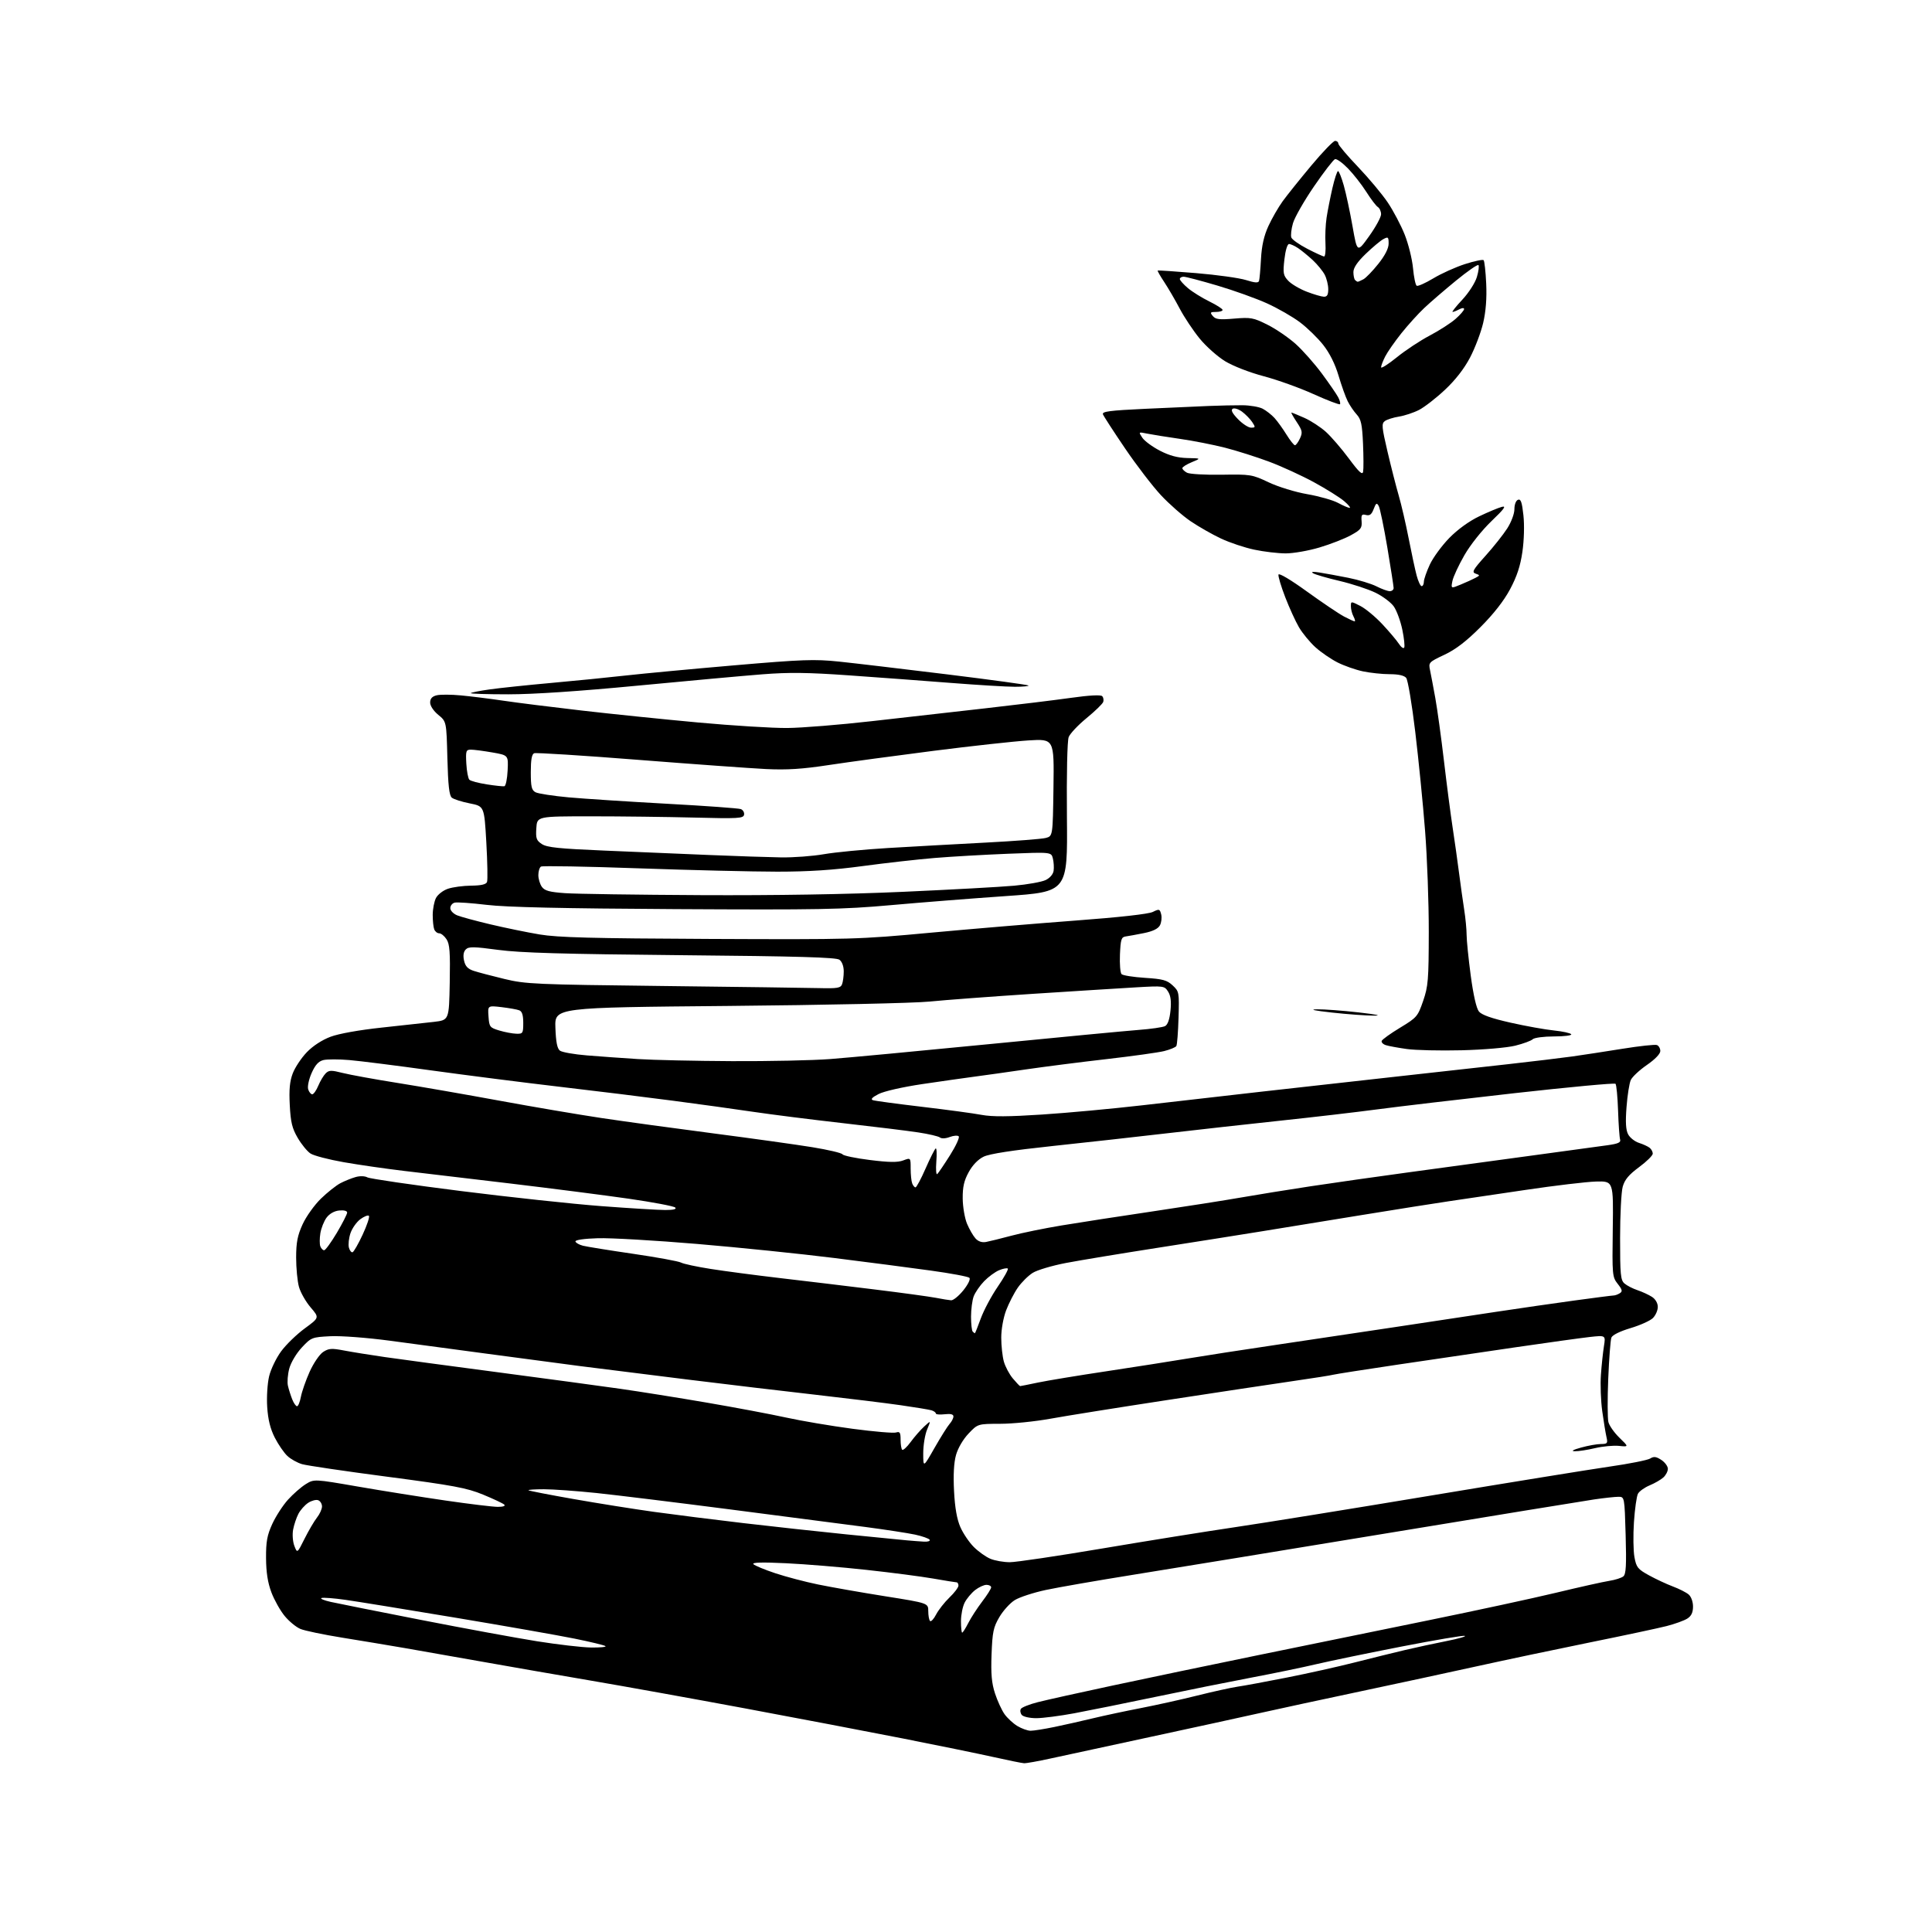 <?xml version="1.0" encoding="UTF-8" standalone="no"?>
<svg 
  version="1.1" 
  xmlns="http://www.w3.org/2000/svg" 
  xmlns:xlink="http://www.w3.org/1999/xlink" 
  xmlns:svg="http://www.w3.org/2000/svg"
  xmlns:rdf="http://www.w3.org/1999/02/22-rdf-syntax-ns#"
  xmlns:cc="http://creativecommons.org/ns#"
  xmlns:dc="http://purl.org/dc/elements/1.1/"
  viewBox="0 0 768 768"
  width="768"
  height="768"
>
<style>svg {background-color: white; }</style>"
<path stroke="none" fill="black" fill-rule="evenodd" d="M407.07,700.91C406.21,700.86 400.77,699.76 395.00,698.47C389.23,697.18 373.02,693.86 359.00,691.09C344.98,688.33 316.62,682.93 296.00,679.08C275.38,675.24 247.93,670.29 235.00,668.09C222.07,665.88 202.72,662.52 192.00,660.61C181.28,658.70 167.32,656.25 161.00,655.15C154.68,654.06 143.43,652.19 136.00,650.99C128.57,649.79 121.12,648.24 119.43,647.53C117.73,646.83 114.91,644.51 113.15,642.37C111.40,640.24 109.03,636.02 107.89,633.00C106.44,629.16 105.80,625.06 105.76,619.40C105.72,612.80 106.18,610.29 108.24,605.78C109.63,602.75 112.44,598.41 114.48,596.15C116.52,593.89 119.70,591.12 121.53,589.98C124.87,587.92 124.87,587.92 142.37,590.95C152.00,592.62 167.65,595.11 177.14,596.49C186.63,597.87 195.98,599.00 197.90,599.00C200.01,599.00 201.02,598.64 200.45,598.10C199.93,597.61 196.12,595.82 192.00,594.12C185.53,591.46 180.32,590.49 154.00,587.03C137.22,584.83 121.97,582.58 120.09,582.03C118.21,581.49 115.58,580.02 114.24,578.77C112.90,577.52 110.65,574.25 109.24,571.50C107.46,568.01 106.55,564.34 106.22,559.35C105.96,555.38 106.30,549.94 106.98,547.09C107.65,544.28 109.82,539.79 111.79,537.13C113.76,534.46 117.99,530.37 121.18,528.04C126.98,523.79 126.98,523.79 123.47,519.70C121.55,517.45 119.46,513.78 118.84,511.55C118.22,509.32 117.72,504.07 117.72,499.88C117.73,493.84 118.27,491.10 120.30,486.66C121.71,483.58 124.98,479.00 127.57,476.48C130.16,473.97 133.65,471.20 135.33,470.33C137.01,469.46 139.70,468.37 141.32,467.91C143.05,467.41 145.00,467.46 146.06,468.03C147.05,468.56 163.75,471.00 183.18,473.45C202.61,475.90 227.72,478.60 239.00,479.45C250.28,480.30 261.73,481.00 264.45,481.00C267.70,481.00 269.06,480.66 268.41,480.01C267.87,479.47 259.57,477.90 249.96,476.51C240.36,475.13 219.22,472.42 203.00,470.48C186.78,468.55 167.65,466.28 160.50,465.44C153.35,464.59 142.61,463.04 136.63,461.99C130.65,460.94 124.71,459.39 123.43,458.54C122.14,457.70 119.86,454.92 118.36,452.35C116.13,448.55 115.54,446.13 115.19,439.32C114.86,433.12 115.17,429.84 116.38,426.67C117.28,424.31 119.79,420.54 121.96,418.28C124.37,415.77 128.03,413.39 131.39,412.13C134.68,410.89 142.81,409.44 151.69,408.49C159.84,407.62 169.20,406.59 172.50,406.21C178.50,405.50 178.50,405.50 178.78,390.62C179.00,378.52 178.77,375.29 177.50,373.37C176.65,372.06 175.34,371.00 174.58,371.00C173.83,371.00 172.94,370.29 172.61,369.42C172.27,368.55 172.01,365.96 172.01,363.67C172.02,361.38 172.60,358.38 173.29,357.00C173.99,355.62 176.11,353.96 178.03,353.31C179.94,352.65 184.10,352.09 187.28,352.06C191.28,352.02 193.23,351.57 193.60,350.60C193.90,349.83 193.77,342.74 193.32,334.85C192.50,320.50 192.50,320.50 186.74,319.36C183.57,318.74 180.36,317.71 179.60,317.08C178.58,316.24 178.12,312.16 177.84,301.38C177.47,286.83 177.47,286.83 174.23,284.17C172.32,282.60 170.99,280.58 170.99,279.27C171.00,277.71 171.77,276.84 173.56,276.40C174.97,276.04 179.35,276.06 183.31,276.44C187.26,276.81 194.85,277.76 200.17,278.55C205.50,279.34 219.45,281.09 231.17,282.44C242.90,283.80 263.75,285.94 277.50,287.20C291.25,288.46 307.23,289.45 313.00,289.39C318.77,289.34 333.85,288.12 346.50,286.68C359.15,285.25 379.62,282.93 392.00,281.53C404.38,280.13 419.60,278.27 425.84,277.39C432.91,276.39 437.54,276.14 438.13,276.73C438.64,277.24 438.82,278.30 438.52,279.08C438.22,279.86 435.23,282.75 431.88,285.50C428.53,288.25 425.35,291.62 424.82,293.00C424.25,294.47 423.96,307.61 424.12,325.00C424.39,354.50 424.39,354.50 399.94,356.20C386.50,357.13 365.82,358.76 354.00,359.82C334.88,361.53 325.42,361.70 268.50,361.39C223.61,361.14 201.22,360.63 193.50,359.70C187.45,358.98 181.71,358.57 180.75,358.81C179.79,359.04 179.00,360.03 179.00,361.00C179.00,361.98 180.21,363.24 181.75,363.87C183.26,364.48 189.22,366.09 195.00,367.46C200.78,368.83 209.55,370.63 214.50,371.46C221.68,372.67 235.35,373.03 282.00,373.24C338.98,373.49 341.27,373.43 370.00,370.76C386.23,369.26 412.10,367.09 427.50,365.94C444.98,364.64 456.53,363.35 458.25,362.51C460.82,361.24 461.04,361.31 461.59,363.48C461.91,364.77 461.68,366.72 461.09,367.83C460.36,369.19 458.27,370.21 454.75,370.92C451.86,371.50 448.60,372.10 447.50,372.25C445.75,372.49 445.46,373.40 445.20,379.41C445.04,383.20 445.32,386.72 445.84,387.24C446.35,387.75 450.54,388.41 455.14,388.71C462.22,389.16 463.91,389.62 466.14,391.71C468.72,394.11 468.78,394.44 468.49,404.53C468.32,410.23 467.93,415.31 467.61,415.82C467.29,416.33 465.11,417.23 462.77,417.82C460.42,418.40 450.18,419.83 440.00,421.00C429.82,422.16 415.43,424.00 408.00,425.08C400.57,426.17 391.31,427.47 387.41,427.98C383.51,428.49 374.16,429.83 366.63,430.94C358.74,432.12 351.37,433.79 349.23,434.91C346.68,436.22 345.98,437.00 347.00,437.34C347.82,437.62 356.60,438.80 366.50,439.97C376.40,441.14 387.08,442.58 390.22,443.18C394.38,443.96 400.95,443.92 414.22,443.05C424.28,442.40 442.18,440.74 454.00,439.38C465.82,438.02 487.20,435.57 501.50,433.95C515.80,432.33 539.72,429.65 554.66,428.01C569.59,426.37 589.84,424.12 599.66,423.01C609.47,421.91 620.88,420.53 625.00,419.96C629.12,419.38 638.08,418.01 644.90,416.91C651.72,415.81 657.91,415.14 658.65,415.42C659.39,415.70 660.00,416.78 660.00,417.80C660.00,418.93 657.89,421.12 654.65,423.35C651.71,425.38 648.83,428.07 648.26,429.33C647.68,430.60 646.92,435.43 646.57,440.07C646.10,446.11 646.29,449.19 647.21,450.92C647.92,452.25 649.85,453.78 651.50,454.31C653.15,454.84 655.06,455.71 655.75,456.26C656.44,456.80 657.00,457.85 657.00,458.59C657.00,459.33 654.55,461.75 651.55,463.96C647.47,466.98 645.83,468.94 645.05,471.75C644.48,473.81 644.01,482.97 644.01,492.10C644.00,506.66 644.21,508.88 645.75,510.20C646.71,511.04 649.05,512.24 650.96,512.88C652.86,513.52 655.44,514.72 656.71,515.54C658.08,516.44 659.00,518.04 659.00,519.52C659.00,520.89 658.13,522.87 657.06,523.94C655.99,525.01 651.99,526.81 648.16,527.95C643.94,529.21 640.95,530.69 640.55,531.72C640.20,532.65 639.63,540.00 639.30,548.05C638.97,556.09 639.00,563.85 639.36,565.28C639.71,566.71 641.69,569.52 643.75,571.52C647.50,575.16 647.50,575.16 643.55,574.76C641.38,574.54 637.10,574.94 634.05,575.66C631.00,576.38 627.38,576.94 626.00,576.89C624.38,576.85 625.27,576.33 628.50,575.43C631.25,574.66 634.79,574.03 636.37,574.02C638.98,574.00 639.18,573.76 638.60,571.25C638.25,569.74 637.49,565.12 636.92,561.00C636.35,556.88 636.11,550.35 636.39,546.50C636.66,542.65 637.21,537.54 637.59,535.13C638.29,530.77 638.29,530.77 631.90,531.48C628.38,531.88 615.15,533.71 602.50,535.56C589.85,537.41 568.70,540.52 555.50,542.48C542.30,544.44 530.83,546.24 530.00,546.47C529.17,546.71 521.98,547.85 514.00,549.00C506.02,550.16 483.52,553.55 464.00,556.54C444.48,559.52 423.55,562.87 417.50,563.97C411.45,565.07 402.49,565.98 397.60,565.98C388.69,566.00 388.69,566.00 385.01,569.87C382.85,572.14 380.80,575.65 380.03,578.38C379.17,581.45 378.91,586.33 379.25,592.76C379.59,599.39 380.40,603.95 381.76,607.05C382.86,609.56 385.26,613.11 387.10,614.95C388.94,616.78 391.90,618.90 393.69,619.64C395.47,620.39 398.96,621.00 401.43,621.00C403.90,621.00 420.45,618.54 438.21,615.54C455.97,612.54 479.73,608.73 491.00,607.07C502.27,605.41 537.15,599.78 568.50,594.56C599.85,589.34 631.94,584.14 639.82,583.00C647.69,581.87 654.96,580.42 655.97,579.79C657.42,578.88 658.35,579.00 660.40,580.34C661.83,581.28 663.00,582.87 663.00,583.87C663.00,584.87 662.20,586.42 661.21,587.31C660.23,588.20 657.77,589.62 655.75,590.46C653.73,591.31 651.64,592.80 651.11,593.79C650.58,594.78 649.87,599.84 649.52,605.04C649.17,610.24 649.26,616.52 649.72,619.00C650.47,623.06 651.04,623.77 655.52,626.23C658.26,627.73 662.52,629.72 665.00,630.65C667.48,631.58 670.29,633.01 671.25,633.82C672.27,634.69 673.00,636.70 673.00,638.63C673.00,640.98 672.34,642.38 670.75,643.40C669.51,644.20 665.80,645.54 662.50,646.39C659.20,647.23 645.48,650.16 632.00,652.89C618.52,655.63 598.25,659.91 586.95,662.40C575.65,664.89 554.72,669.40 540.45,672.42C526.18,675.44 508.43,679.26 501.00,680.93C493.57,682.59 473.77,686.91 457.00,690.52C440.23,694.13 422.48,697.97 417.57,699.04C412.66,700.12 407.93,700.96 407.07,700.91zM409.68,688.00C410.89,688.00 415.16,687.32 419.18,686.49C423.21,685.65 430.10,684.11 434.50,683.04C438.90,681.98 447.45,680.16 453.50,678.99C459.55,677.82 469.68,675.57 476.00,673.99C482.32,672.41 489.52,670.83 492.00,670.47C494.48,670.12 503.25,668.49 511.50,666.86C519.75,665.24 531.90,662.53 538.50,660.85C545.10,659.17 554.10,656.95 558.50,655.91C562.90,654.88 570.33,653.27 575.00,652.35C579.67,651.43 582.96,650.50 582.30,650.27C581.65,650.05 570.40,651.95 557.30,654.50C544.21,657.05 529.00,660.19 523.50,661.48C518.00,662.78 506.30,665.20 497.50,666.86C488.70,668.53 471.60,671.96 459.50,674.50C447.40,677.03 432.80,679.98 427.06,681.05C421.31,682.12 414.51,683.00 411.93,683.00C409.34,683.00 406.77,682.43 406.18,681.72C405.59,681.01 405.43,679.93 405.81,679.31C406.19,678.69 409.20,677.49 412.50,676.65C415.80,675.80 429.11,672.84 442.09,670.07C455.06,667.29 481.16,661.84 500.09,657.96C519.01,654.07 549.58,647.82 568.00,644.06C586.42,640.30 609.15,635.39 618.50,633.15C627.85,630.90 637.40,628.77 639.73,628.41C642.06,628.05 644.57,627.24 645.31,626.63C646.37,625.74 646.56,622.25 646.22,610.25C645.78,595.00 645.78,595.00 643.33,595.00C641.99,595.00 637.65,595.47 633.69,596.05C629.74,596.63 592.75,602.67 551.50,609.47C510.25,616.27 464.80,623.70 450.50,625.99C436.20,628.28 420.52,631.01 415.66,632.05C410.79,633.10 405.28,634.90 403.40,636.06C401.52,637.22 398.76,640.27 397.26,642.82C394.88,646.88 394.49,648.76 394.16,657.65C393.87,665.43 394.19,669.07 395.53,673.16C396.49,676.10 398.18,679.78 399.28,681.35C400.38,682.92 402.68,685.05 404.39,686.10C406.10,687.14 408.48,687.99 409.68,688.00zM234.92,654.91C238.45,654.96 241.05,654.72 240.70,654.37C240.36,654.02 234.77,652.67 228.29,651.36C221.80,650.05 200.53,646.31 181.00,643.05C161.47,639.79 141.82,636.60 137.32,635.96C132.81,635.32 128.54,634.99 127.82,635.23C127.09,635.47 128.75,636.17 131.50,636.79C134.25,637.40 150.45,640.63 167.50,643.97C184.55,647.31 205.25,651.11 213.50,652.43C221.75,653.74 231.39,654.86 234.92,654.91zM382.48,649.00C382.74,649.00 383.84,647.27 384.92,645.15C386.00,643.03 388.49,639.20 390.44,636.64C392.40,634.08 394.00,631.54 394.00,630.99C394.00,630.45 393.16,630.00 392.13,630.00C391.11,630.00 389.08,630.94 387.61,632.09C386.15,633.24 384.29,635.46 383.48,637.04C382.67,638.61 382.00,641.95 382.00,644.45C382.00,646.95 382.22,649.00 382.48,649.00zM372.12,641.79C373.06,639.98 375.44,636.95 377.41,635.05C379.39,633.16 381.00,631.02 381.00,630.30C381.00,629.59 380.66,629.00 380.25,629.00C379.84,629.00 375.68,628.33 371.00,627.51C366.32,626.69 354.37,625.13 344.44,624.05C334.51,622.96 320.11,621.77 312.44,621.41C302.81,620.95 298.81,621.07 299.50,621.79C300.05,622.36 303.95,623.97 308.17,625.38C312.39,626.78 320.04,628.80 325.17,629.85C330.30,630.91 342.26,633.01 351.75,634.52C369.00,637.26 369.00,637.26 369.00,640.46C369.00,642.22 369.32,643.98 369.71,644.37C370.10,644.76 371.18,643.60 372.12,641.79zM121.07,611.66C122.68,608.45 124.89,604.68 125.99,603.28C127.10,601.88 128.00,599.88 128.00,598.83C128.00,597.79 127.32,596.68 126.49,596.36C125.66,596.04 123.87,596.51 122.51,597.40C121.15,598.29 119.40,600.27 118.61,601.79C117.82,603.32 116.88,606.13 116.52,608.04C116.16,609.96 116.38,612.86 117.01,614.51C118.16,617.50 118.16,617.50 121.07,611.66zM367.31,612.83C368.85,612.92 369.86,612.59 369.55,612.08C369.24,611.58 366.62,610.65 363.74,610.03C360.86,609.42 351.98,608.05 344.00,607.00C336.02,605.95 311.95,602.82 290.50,600.05C269.05,597.28 245.04,594.33 237.14,593.50C229.25,592.68 219.83,592.00 216.23,592.00C212.62,592.00 209.85,592.18 210.08,592.41C210.31,592.63 218.38,594.20 228.00,595.89C237.62,597.59 252.03,599.88 260.00,600.99C267.98,602.09 283.95,604.11 295.50,605.46C307.05,606.81 325.50,608.83 336.50,609.94C347.50,611.05 358.30,612.12 360.50,612.31C362.70,612.51 365.76,612.74 367.31,612.83zM371.50,575.55C373.98,571.21 376.68,566.91 377.50,566.00C378.33,565.09 379.00,563.77 379.00,563.06C379.00,562.19 377.89,561.91 375.50,562.19C373.57,562.41 372.00,562.27 372.00,561.87C372.00,561.46 371.21,560.90 370.25,560.61C369.29,560.33 363.77,559.42 358.00,558.59C352.23,557.76 337.15,555.91 324.50,554.47C311.85,553.04 289.12,550.34 274.00,548.47C258.88,546.61 239.30,544.16 230.50,543.03C221.70,541.89 204.82,539.65 193.00,538.05C181.18,536.45 164.12,534.16 155.11,532.97C145.79,531.73 135.51,530.96 131.27,531.17C124.01,531.54 123.71,531.66 119.97,535.66C117.80,537.99 115.64,541.62 114.99,544.02C114.37,546.36 114.12,549.45 114.46,550.88C114.79,552.32 115.56,554.74 116.16,556.25C116.75,557.76 117.62,559.00 118.08,559.00C118.53,559.00 119.23,557.31 119.61,555.25C120.00,553.19 121.56,548.72 123.08,545.32C124.61,541.91 127.01,538.38 128.44,537.44C130.67,535.98 131.83,535.90 136.77,536.85C139.92,537.45 147.22,538.62 153.00,539.46C158.78,540.29 179.03,543.01 198.00,545.51C216.97,548.02 238.80,550.96 246.50,552.06C254.20,553.16 269.73,555.64 281.00,557.57C292.27,559.50 306.45,562.17 312.50,563.50C318.55,564.83 330.45,566.84 338.93,567.97C347.42,569.10 355.19,569.76 356.18,569.44C357.70,568.96 358.00,569.44 358.00,572.27C358.00,574.14 358.28,575.95 358.63,576.30C358.98,576.65 360.50,575.26 362.00,573.22C363.50,571.17 365.93,568.39 367.40,567.04C370.07,564.58 370.07,564.58 368.54,568.26C367.69,570.28 367.00,574.53 367.00,577.69C367.00,583.45 367.00,583.45 371.50,575.55zM405.52,551.00C405.71,551.00 408.94,550.36 412.68,549.57C416.43,548.79 428.73,546.76 440.00,545.07C451.27,543.37 465.68,541.11 472.00,540.05C478.32,538.99 494.30,536.52 507.50,534.57C520.70,532.61 542.08,529.42 555.00,527.47C567.92,525.52 585.92,522.81 595.00,521.43C604.08,520.06 617.97,518.05 625.88,516.97C633.80,515.89 640.77,514.99 641.38,514.98C642.00,514.98 643.13,514.57 643.90,514.08C645.05,513.35 644.90,512.69 643.07,510.36C640.91,507.62 640.85,506.87 641.10,488.51C641.36,469.50 641.36,469.50 634.43,469.68C630.62,469.79 618.05,471.28 606.50,473.00C594.95,474.72 581.23,476.75 576.00,477.51C570.77,478.27 555.25,480.73 541.50,482.97C527.75,485.21 509.75,488.14 501.50,489.48C493.25,490.82 474.60,493.77 460.07,496.04C445.53,498.31 429.18,501.01 423.74,502.05C418.29,503.09 412.36,504.85 410.56,505.96C408.75,507.08 406.07,509.74 404.59,511.87C403.11,514.00 401.03,518.06 399.95,520.88C398.84,523.82 398.00,528.48 398.01,531.76C398.01,534.92 398.48,539.17 399.04,541.22C399.61,543.26 401.22,546.30 402.63,547.97C404.03,549.64 405.33,551.00 405.52,551.00zM387.53,530.00C387.64,530.00 388.70,527.34 389.89,524.08C391.08,520.83 394.10,515.16 396.61,511.50C399.12,507.84 400.92,504.59 400.62,504.28C400.31,503.98 398.76,504.27 397.16,504.93C395.57,505.59 392.88,507.57 391.19,509.32C389.50,511.07 387.65,513.77 387.06,515.32C386.48,516.86 386.00,520.50 386.00,523.40C386.00,526.30 386.30,528.97 386.67,529.33C387.03,529.70 387.42,530.00 387.53,530.00zM378.08,516.89C378.95,516.95 381.14,515.16 382.95,512.92C384.84,510.56 385.86,508.46 385.35,507.95C384.86,507.46 377.95,506.17 369.98,505.07C362.02,503.96 344.70,501.71 331.50,500.06C318.30,498.41 293.85,495.90 277.17,494.49C260.49,493.08 242.71,492.06 237.67,492.21C232.20,492.38 228.60,492.90 228.75,493.50C228.88,494.05 230.23,494.81 231.75,495.20C233.26,495.58 242.24,497.03 251.71,498.41C261.17,499.80 269.72,501.36 270.71,501.89C271.69,502.42 277.00,503.56 282.50,504.42C288.00,505.29 300.38,506.92 310.00,508.05C319.62,509.17 336.50,511.20 347.50,512.56C358.50,513.91 369.52,515.42 372.00,515.90C374.48,516.38 377.21,516.83 378.08,516.89zM140.15,497.78C140.64,497.62 142.46,494.45 144.18,490.74C145.91,487.02 147.02,483.68 146.64,483.31C146.27,482.94 144.74,483.55 143.23,484.66C141.73,485.78 139.97,488.28 139.31,490.23C138.66,492.18 138.38,494.74 138.69,495.93C139.00,497.11 139.66,497.95 140.15,497.78zM128.85,497.00C129.36,497.00 131.62,493.88 133.89,490.08C136.15,486.27 138.00,482.64 138.00,482.01C138.00,481.34 136.72,481.00 134.85,481.19C132.89,481.38 130.99,482.46 129.82,484.02C128.79,485.41 127.68,488.20 127.35,490.23C127.02,492.26 127.02,494.61 127.34,495.46C127.67,496.31 128.35,497.00 128.85,497.00zM391.98,493.70C393.36,493.44 397.88,492.33 402.02,491.22C406.15,490.11 415.15,488.27 422.02,487.13C428.88,485.99 445.19,483.47 458.25,481.54C471.31,479.60 487.06,477.13 493.25,476.04C499.44,474.95 511.93,472.94 521.00,471.56C530.08,470.19 547.62,467.69 560.00,466.01C572.38,464.33 593.98,461.39 608.00,459.48C622.02,457.57 635.98,455.66 639.00,455.25C643.22,454.66 644.39,454.14 644.02,452.99C643.76,452.17 643.39,447.00 643.21,441.50C643.02,436.00 642.56,431.19 642.19,430.82C641.81,430.44 623.73,432.13 602.00,434.56C580.27,437.00 555.75,439.89 547.50,440.99C539.25,442.09 521.92,444.11 509.00,445.48C496.07,446.86 475.82,449.11 464.00,450.49C452.18,451.87 431.70,454.15 418.50,455.55C402.41,457.26 393.35,458.66 391.00,459.80C388.80,460.87 386.59,463.15 385.07,465.95C383.21,469.34 382.65,471.84 382.69,476.45C382.73,479.78 383.50,484.28 384.41,486.46C385.33,488.64 386.84,491.27 387.77,492.29C388.87,493.51 390.34,494.00 391.98,493.70zM363.93,472.00C364.32,472.00 366.13,468.62 367.94,464.48C369.76,460.35 371.56,456.77 371.95,456.53C372.34,456.29 372.45,458.66 372.20,461.80C371.96,464.93 372.13,467.14 372.59,466.70C373.05,466.26 375.33,462.89 377.66,459.20C379.98,455.52 381.53,452.15 381.11,451.71C380.68,451.28 379.07,451.40 377.54,451.98C375.91,452.60 374.29,452.68 373.63,452.16C373.01,451.68 369.12,450.77 365.00,450.15C360.88,449.52 347.38,447.86 335.00,446.46C322.62,445.06 306.65,443.04 299.50,441.98C292.35,440.91 277.95,438.92 267.50,437.55C257.05,436.17 236.80,433.68 222.50,432.01C208.20,430.34 185.25,427.41 171.50,425.51C157.75,423.60 143.06,421.75 138.86,421.39C134.65,421.03 130.01,421.03 128.53,421.40C126.60,421.89 125.30,423.33 123.87,426.56C122.76,429.07 122.16,431.93 122.51,433.03C122.85,434.11 123.58,435.00 124.12,435.00C124.66,435.00 125.74,433.47 126.52,431.60C127.30,429.73 128.62,427.52 129.45,426.69C130.76,425.38 131.66,425.36 136.23,426.52C139.13,427.25 148.93,429.04 158.00,430.48C167.07,431.93 185.30,435.10 198.50,437.53C211.70,439.96 229.93,443.06 239.00,444.42C248.07,445.78 268.10,448.53 283.50,450.53C298.90,452.53 316.63,455.01 322.91,456.03C329.18,457.05 334.58,458.32 334.91,458.86C335.25,459.40 340.15,460.42 345.80,461.12C353.50,462.08 356.83,462.12 359.04,461.29C362.00,460.17 362.00,460.17 362.00,464.51C362.00,466.89 362.27,469.55 362.61,470.42C362.94,471.29 363.53,472.00 363.93,472.00zM291.00,421.82C305.57,421.89 323.12,421.52 330.00,420.99C336.88,420.47 365.23,417.81 393.00,415.08C420.77,412.35 447.55,409.80 452.50,409.42C457.45,409.05 462.23,408.36 463.12,407.90C464.18,407.36 464.93,405.24 465.28,401.78C465.66,398.06 465.38,395.81 464.33,394.17C462.88,391.89 462.61,391.85 451.67,392.48C445.53,392.84 427.00,394.00 410.50,395.07C394.00,396.15 375.55,397.53 369.50,398.14C363.37,398.76 327.97,399.53 289.50,399.88C220.50,400.50 220.50,400.50 220.78,408.50C220.98,414.23 221.50,416.83 222.58,417.65C223.42,418.28 228.24,419.13 233.30,419.54C238.36,419.95 247.45,420.61 253.50,420.99C259.55,421.38 276.43,421.75 291.00,421.82zM581.00,417.50C572.48,417.71 562.67,417.48 559.22,417.00C555.76,416.51 552.02,415.83 550.91,415.47C549.80,415.12 549.05,414.36 549.24,413.79C549.43,413.22 552.72,410.85 556.54,408.54C563.22,404.50 563.59,404.07 565.71,397.92C567.72,392.10 567.93,389.53 567.96,370.50C567.98,358.95 567.32,340.84 566.49,330.25C565.67,319.67 563.91,301.99 562.59,290.98C561.28,279.96 559.65,270.28 558.98,269.47C558.18,268.51 555.90,268.00 552.43,268.00C549.50,268.00 544.71,267.49 541.80,266.88C538.88,266.26 534.35,264.67 531.71,263.34C529.08,262.01 525.12,259.30 522.91,257.30C520.70,255.30 517.76,251.73 516.37,249.37C514.99,247.01 512.52,241.61 510.89,237.37C509.25,233.13 508.05,229.10 508.21,228.41C508.38,227.68 513.06,230.46 519.50,235.12C525.55,239.49 532.17,243.95 534.21,245.04C536.25,246.12 538.18,247.00 538.50,247.00C538.81,247.00 538.60,246.13 538.04,245.07C537.47,244.00 537.00,242.19 537.00,241.05C537.00,238.96 537.00,238.96 540.76,240.88C542.82,241.93 546.76,245.20 549.52,248.15C552.27,251.09 555.22,254.59 556.09,255.93C556.95,257.27 557.90,257.95 558.19,257.43C558.49,256.92 558.15,253.68 557.43,250.24C556.71,246.80 555.18,242.66 554.04,241.05C552.89,239.44 549.60,236.98 546.73,235.59C543.85,234.19 537.45,232.10 532.50,230.93C527.55,229.77 522.83,228.40 522.00,227.89C521.01,227.27 521.86,227.17 524.50,227.58C526.70,227.92 531.85,228.87 535.95,229.68C540.05,230.50 545.09,232.03 547.16,233.08C549.23,234.14 551.61,235.00 552.46,235.00C553.31,235.00 553.99,234.44 553.99,233.75C553.98,233.06 552.86,225.82 551.49,217.66C550.12,209.51 548.58,202.08 548.07,201.16C547.28,199.74 546.98,199.92 546.05,202.36C545.23,204.52 544.48,205.10 542.99,204.71C541.31,204.27 541.05,204.65 541.26,207.24C541.47,209.91 540.95,210.59 537.00,212.76C534.52,214.13 528.92,216.32 524.55,217.62C520.18,218.93 514.10,219.99 511.05,219.98C508.00,219.97 502.39,219.31 498.59,218.50C494.79,217.70 488.86,215.72 485.41,214.10C481.96,212.49 476.51,209.38 473.29,207.20C470.07,205.01 464.75,200.34 461.47,196.82C458.19,193.30 451.78,184.95 447.23,178.25C442.69,171.56 438.73,165.46 438.44,164.70C438.01,163.57 441.12,163.17 455.20,162.51C464.72,162.07 476.10,161.56 480.50,161.38C484.90,161.20 490.94,161.07 493.93,161.09C496.92,161.12 500.52,161.74 501.93,162.47C503.34,163.21 505.46,164.87 506.63,166.15C507.80,167.44 509.94,170.41 511.39,172.75C512.84,175.09 514.36,177.00 514.76,176.99C515.17,176.99 516.06,175.77 516.75,174.29C517.86,171.91 517.71,171.16 515.49,167.80C514.10,165.71 513.15,164.00 513.36,164.00C513.57,164.00 515.87,164.94 518.47,166.09C521.07,167.24 524.94,169.76 527.07,171.68C529.20,173.61 533.32,178.39 536.22,182.30C540.22,187.70 541.58,188.95 541.86,187.51C542.06,186.47 542.04,181.44 541.82,176.34C541.48,168.69 541.05,166.67 539.32,164.78C538.17,163.53 536.56,161.15 535.73,159.50C534.90,157.85 533.26,153.26 532.09,149.31C530.70,144.65 528.55,140.35 525.98,137.09C523.80,134.33 519.65,130.29 516.76,128.12C513.87,125.94 507.99,122.56 503.69,120.61C499.39,118.66 490.52,115.47 483.96,113.53C477.41,111.59 471.36,110.00 470.52,110.00C469.69,110.00 469.00,110.41 469.00,110.91C469.00,111.41 470.45,113.04 472.21,114.53C473.98,116.02 477.81,118.40 480.71,119.82C483.62,121.25 486.00,122.77 486.00,123.21C486.00,123.64 484.82,124.00 483.38,124.00C481.07,124.00 480.92,124.19 482.11,125.63C483.22,126.97 484.72,127.15 490.61,126.65C497.21,126.09 498.24,126.28 503.84,129.08C507.17,130.74 512.21,134.19 515.04,136.72C517.86,139.26 522.54,144.55 525.44,148.46C528.34,152.38 531.26,156.62 531.93,157.88C532.61,159.14 532.93,160.40 532.65,160.68C532.38,160.96 527.65,159.15 522.15,156.67C516.66,154.18 507.74,150.98 502.33,149.55C496.70,148.06 490.15,145.51 487.00,143.59C483.98,141.75 479.41,137.68 476.85,134.54C474.29,131.40 470.73,126.06 468.95,122.67C467.16,119.28 464.40,114.53 462.81,112.13C461.21,109.73 460.04,107.66 460.20,107.54C460.37,107.42 467.25,107.89 475.50,108.57C483.75,109.26 492.67,110.50 495.31,111.33C498.87,112.45 500.22,112.54 500.49,111.67C500.69,111.03 501.04,107.10 501.26,102.95C501.55,97.67 502.44,93.73 504.20,89.88C505.59,86.85 508.15,82.40 509.89,79.99C511.63,77.59 516.75,71.21 521.26,65.81C525.77,60.41 530.03,56.00 530.73,56.00C531.43,56.00 532.00,56.48 532.00,57.07C532.00,57.66 535.51,61.83 539.81,66.32C544.10,70.82 549.44,77.20 551.66,80.50C553.88,83.80 556.91,89.55 558.39,93.27C559.87,96.99 561.35,102.97 561.69,106.55C562.02,110.13 562.68,113.30 563.15,113.59C563.62,113.88 566.59,112.56 569.75,110.66C572.91,108.75 578.57,106.20 582.31,104.99C586.06,103.78 589.41,103.08 589.76,103.42C590.10,103.77 590.57,107.98 590.79,112.78C591.06,118.60 590.65,123.79 589.58,128.39C588.69,132.17 586.34,138.36 584.36,142.14C582.01,146.61 578.52,151.09 574.34,155.00C570.82,158.30 566.19,161.88 564.06,162.97C561.93,164.06 558.35,165.24 556.11,165.60C553.87,165.96 551.35,166.76 550.51,167.37C549.14,168.38 549.26,169.71 551.55,179.50C552.97,185.55 554.98,193.43 556.02,197.00C557.06,200.57 558.83,208.22 559.96,214.00C561.09,219.78 562.51,226.41 563.13,228.75C563.75,231.09 564.65,233.00 565.13,233.00C565.61,233.00 566.00,232.21 566.01,231.25C566.02,230.29 567.08,227.22 568.38,224.42C569.68,221.63 573.17,216.88 576.12,213.85C579.43,210.47 584.00,207.16 588.00,205.25C591.58,203.54 595.62,201.85 597.00,201.49C598.91,200.98 597.94,202.32 592.88,207.16C589.08,210.81 584.50,216.56 582.12,220.70C579.84,224.66 577.70,229.27 577.36,230.95C576.75,234.00 576.75,234.00 580.62,232.39C582.76,231.51 585.39,230.31 586.48,229.73C588.38,228.73 588.38,228.66 586.59,228.03C584.98,227.47 585.49,226.53 590.51,220.94C593.70,217.40 597.58,212.50 599.15,210.05C600.76,207.54 602.00,204.22 602.00,202.41C602.00,200.56 602.60,198.98 603.43,198.67C604.54,198.24 605.02,199.61 605.58,204.81C606.01,208.71 605.84,214.77 605.18,219.33C604.37,224.99 603.00,229.13 600.28,234.23C597.81,238.85 593.72,244.08 588.50,249.30C582.85,254.96 578.63,258.19 574.15,260.29C567.99,263.19 567.82,263.37 568.46,266.39C568.82,268.10 569.76,273.10 570.56,277.50C571.35,281.90 572.90,293.15 574.00,302.50C575.10,311.85 576.65,323.77 577.45,329.00C578.25,334.23 579.39,342.32 579.99,347.00C580.59,351.68 581.52,358.25 582.04,361.62C582.57,364.98 583.00,369.48 583.00,371.62C583.00,373.75 583.74,381.04 584.64,387.82C585.68,395.54 586.89,400.87 587.90,402.10C589.00,403.44 592.93,404.83 600.45,406.52C606.47,407.88 614.25,409.28 617.73,409.63C621.21,409.99 624.30,410.67 624.59,411.14C624.88,411.61 621.81,412.00 617.76,412.00C613.70,412.00 609.90,412.50 609.29,413.11C608.68,413.72 605.55,414.87 602.34,415.67C599.03,416.49 589.79,417.28 581.00,417.50zM205.25,410.92C207.84,411.00 208.00,410.75 208.00,406.61C208.00,403.52 207.53,402.03 206.41,401.61C205.54,401.27 202.36,400.71 199.35,400.35C193.87,399.71 193.87,399.71 194.19,404.08C194.48,408.22 194.71,408.51 198.50,409.65C200.70,410.31 203.74,410.88 205.25,410.92zM546.00,403.73C542.98,403.72 535.55,403.18 529.50,402.51C522.50,401.74 520.32,401.27 523.50,401.22C526.25,401.17 533.67,401.72 540.00,402.44C547.40,403.28 549.54,403.74 546.00,403.73zM325.78,392.79C332.85,392.97 334.16,392.75 334.73,391.26C335.10,390.30 335.40,388.00 335.40,386.14C335.40,384.11 334.72,382.27 333.69,381.51C332.38,380.56 317.47,380.13 270.74,379.70C223.76,379.26 206.83,378.77 198.02,377.59C188.29,376.28 186.32,376.25 185.16,377.41C184.25,378.32 184.02,379.81 184.46,381.83C184.96,384.11 185.95,385.16 188.32,385.94C190.07,386.51 195.55,387.96 200.50,389.15C208.96,391.20 212.73,391.36 263.50,391.95C293.20,392.30 321.23,392.67 325.78,392.79zM278.50,355.83C308.20,355.98 336.73,355.51 359.00,354.51C377.98,353.66 397.84,352.57 403.15,352.08C408.46,351.60 414.09,350.59 415.65,349.84C417.35,349.03 418.63,347.53 418.83,346.14C419.02,344.85 418.88,342.65 418.53,341.25C417.89,338.70 417.89,338.70 400.69,339.38C391.24,339.76 378.10,340.51 371.50,341.06C364.90,341.60 352.07,343.05 343.00,344.27C331.22,345.86 321.49,346.50 309.00,346.50C299.38,346.50 274.53,345.90 253.79,345.17C233.05,344.43 215.61,344.12 215.04,344.48C214.47,344.83 214.00,346.36 214.00,347.87C214.00,349.38 214.64,351.49 215.42,352.56C216.54,354.09 218.47,354.62 224.67,355.05C228.98,355.35 253.20,355.70 278.50,355.83zM310.50,340.83C315.45,340.90 323.10,340.33 327.50,339.56C331.90,338.79 343.38,337.68 353.00,337.10C362.62,336.53 380.05,335.56 391.72,334.95C403.39,334.34 414.19,333.51 415.72,333.10C418.50,332.36 418.50,332.36 418.77,313.03C419.04,293.69 419.04,293.69 408.77,294.33C403.12,294.69 386.12,296.55 371.00,298.48C355.88,300.41 337.20,302.94 329.50,304.11C318.87,305.73 312.85,306.11 304.50,305.71C298.45,305.41 275.54,303.76 253.60,302.04C231.65,300.31 213.09,299.14 212.35,299.42C211.40,299.79 211.00,301.99 211.00,306.93C211.00,312.75 211.32,314.10 212.87,314.93C213.90,315.48 219.87,316.40 226.12,316.97C232.38,317.53 249.96,318.67 265.19,319.51C280.42,320.34 293.60,321.29 294.49,321.63C295.37,321.97 295.95,322.98 295.78,323.88C295.49,325.33 293.40,325.45 275.98,325.00C265.26,324.73 246.82,324.50 235.00,324.50C213.50,324.50 213.50,324.50 213.20,329.19C212.93,333.28 213.22,334.10 215.42,335.54C217.44,336.87 222.32,337.37 240.22,338.12C252.47,338.64 271.27,339.43 282.00,339.88C292.73,340.33 305.55,340.75 310.50,340.83zM200.50,312.54C201.05,312.43 201.63,309.61 201.79,306.28C202.09,300.22 202.09,300.22 195.71,299.11C192.21,298.50 188.38,298.00 187.20,298.00C185.25,298.00 185.10,298.46 185.37,303.54C185.54,306.58 186.08,309.47 186.59,309.96C187.09,310.46 190.20,311.28 193.50,311.80C196.80,312.32 199.95,312.65 200.50,312.54zM202.12,276.00C193.62,276.00 186.88,275.79 187.14,275.52C187.41,275.26 190.79,274.60 194.66,274.05C198.54,273.50 209.53,272.34 219.10,271.48C228.67,270.62 242.12,269.28 249.00,268.50C255.88,267.73 275.23,265.91 292.00,264.47C318.98,262.15 323.77,261.98 333.50,262.99C339.55,263.62 358.86,265.91 376.41,268.06C393.96,270.22 408.55,272.22 408.83,272.49C409.11,272.77 406.67,273.00 403.42,273.00C400.16,273.00 388.73,272.31 378.00,271.47C367.27,270.63 349.07,269.28 337.54,268.47C321.16,267.31 313.63,267.22 303.04,268.05C295.59,268.63 273.32,270.66 253.54,272.55C230.29,274.78 212.11,276.00 202.12,276.00zM536.50,201.89C537.05,201.91 536.07,200.70 534.32,199.21C532.57,197.72 527.17,194.34 522.32,191.70C517.47,189.06 509.45,185.38 504.50,183.53C499.55,181.68 491.68,179.18 487.00,177.98C482.32,176.79 474.23,175.19 469.00,174.45C463.77,173.70 457.93,172.76 456.01,172.37C452.54,171.66 452.53,171.66 454.09,174.00C454.94,175.29 458.09,177.61 461.07,179.15C464.92,181.14 468.10,181.99 472.00,182.08C477.50,182.19 477.50,182.19 473.75,183.73C471.69,184.58 470.00,185.64 470.00,186.10C470.00,186.56 470.83,187.37 471.84,187.91C472.85,188.46 479.04,188.81 485.59,188.71C497.12,188.52 497.72,188.61 504.31,191.73C508.16,193.55 514.87,195.61 519.70,196.45C524.42,197.27 529.90,198.83 531.89,199.91C533.88,200.98 535.95,201.88 536.50,201.89zM497.32,170.00C499.08,170.00 499.12,169.81 497.77,167.78C496.96,166.56 495.15,164.71 493.75,163.66C492.35,162.62 490.67,162.09 490.01,162.49C489.20,163.00 489.85,164.28 492.11,166.61C493.91,168.48 496.26,170.00 497.32,170.00zM555.24,142.05C558.66,139.27 564.55,135.38 568.30,133.41C572.06,131.44 576.68,128.46 578.57,126.81C580.46,125.15 582.00,123.37 582.00,122.86C582.00,122.32 581.19,122.37 580.07,122.96C579.00,123.53 577.82,124.00 577.43,124.00C577.04,124.00 578.78,121.81 581.29,119.13C583.85,116.38 586.39,112.44 587.08,110.12C587.76,107.85 588.04,105.71 587.70,105.37C587.37,105.03 583.36,107.81 578.79,111.55C574.23,115.29 568.55,120.18 566.17,122.43C563.79,124.67 559.68,129.20 557.05,132.50C554.42,135.80 551.54,139.94 550.64,141.70C549.74,143.46 549.00,145.39 549.00,146.00C549.00,146.60 551.81,144.82 555.24,142.05zM526.25,117.95C527.55,117.99 528.00,117.21 528.00,114.95C528.00,113.27 527.36,110.69 526.59,109.20C525.81,107.72 523.67,105.11 521.84,103.40C520.00,101.70 517.39,99.56 516.03,98.65C514.67,97.74 513.04,97.00 512.41,97.00C511.74,97.00 510.97,99.58 510.57,103.12C509.95,108.60 510.11,109.48 512.10,111.61C513.33,112.92 516.62,114.86 519.42,115.94C522.21,117.02 525.29,117.92 526.25,117.95zM539.73,112.00C539.95,112.00 540.96,111.56 541.97,111.02C542.98,110.48 545.65,107.72 547.90,104.89C550.58,101.53 552.00,98.73 552.00,96.83C552.00,94.20 551.81,94.03 549.91,95.05C548.76,95.66 545.61,98.30 542.91,100.90C539.58,104.11 538.00,106.44 538.00,108.15C538.00,109.53 538.30,110.97 538.67,111.33C539.03,111.70 539.51,112.00 539.73,112.00zM526.35,101.95C526.81,101.98 527.06,99.64 526.89,96.75C526.72,93.86 526.92,89.25 527.34,86.50C527.76,83.75 528.81,78.46 529.66,74.75C530.52,71.04 531.52,68.00 531.89,68.00C532.25,68.00 533.29,70.59 534.18,73.75C535.08,76.91 536.64,84.22 537.66,90.00C539.51,100.50 539.51,100.50 544.26,93.87C546.87,90.23 549.00,86.31 549.00,85.17C549.00,84.03 548.42,82.74 547.72,82.30C547.01,81.86 544.95,79.15 543.14,76.29C541.32,73.42 538.05,69.23 535.86,66.98C533.67,64.72 531.34,63.05 530.69,63.26C530.04,63.48 526.28,68.34 522.35,74.08C518.42,79.81 514.66,86.40 513.98,88.72C513.31,91.03 513.02,93.60 513.33,94.43C513.65,95.25 516.52,97.27 519.70,98.91C522.89,100.56 525.88,101.93 526.35,101.95z" />

</svg>